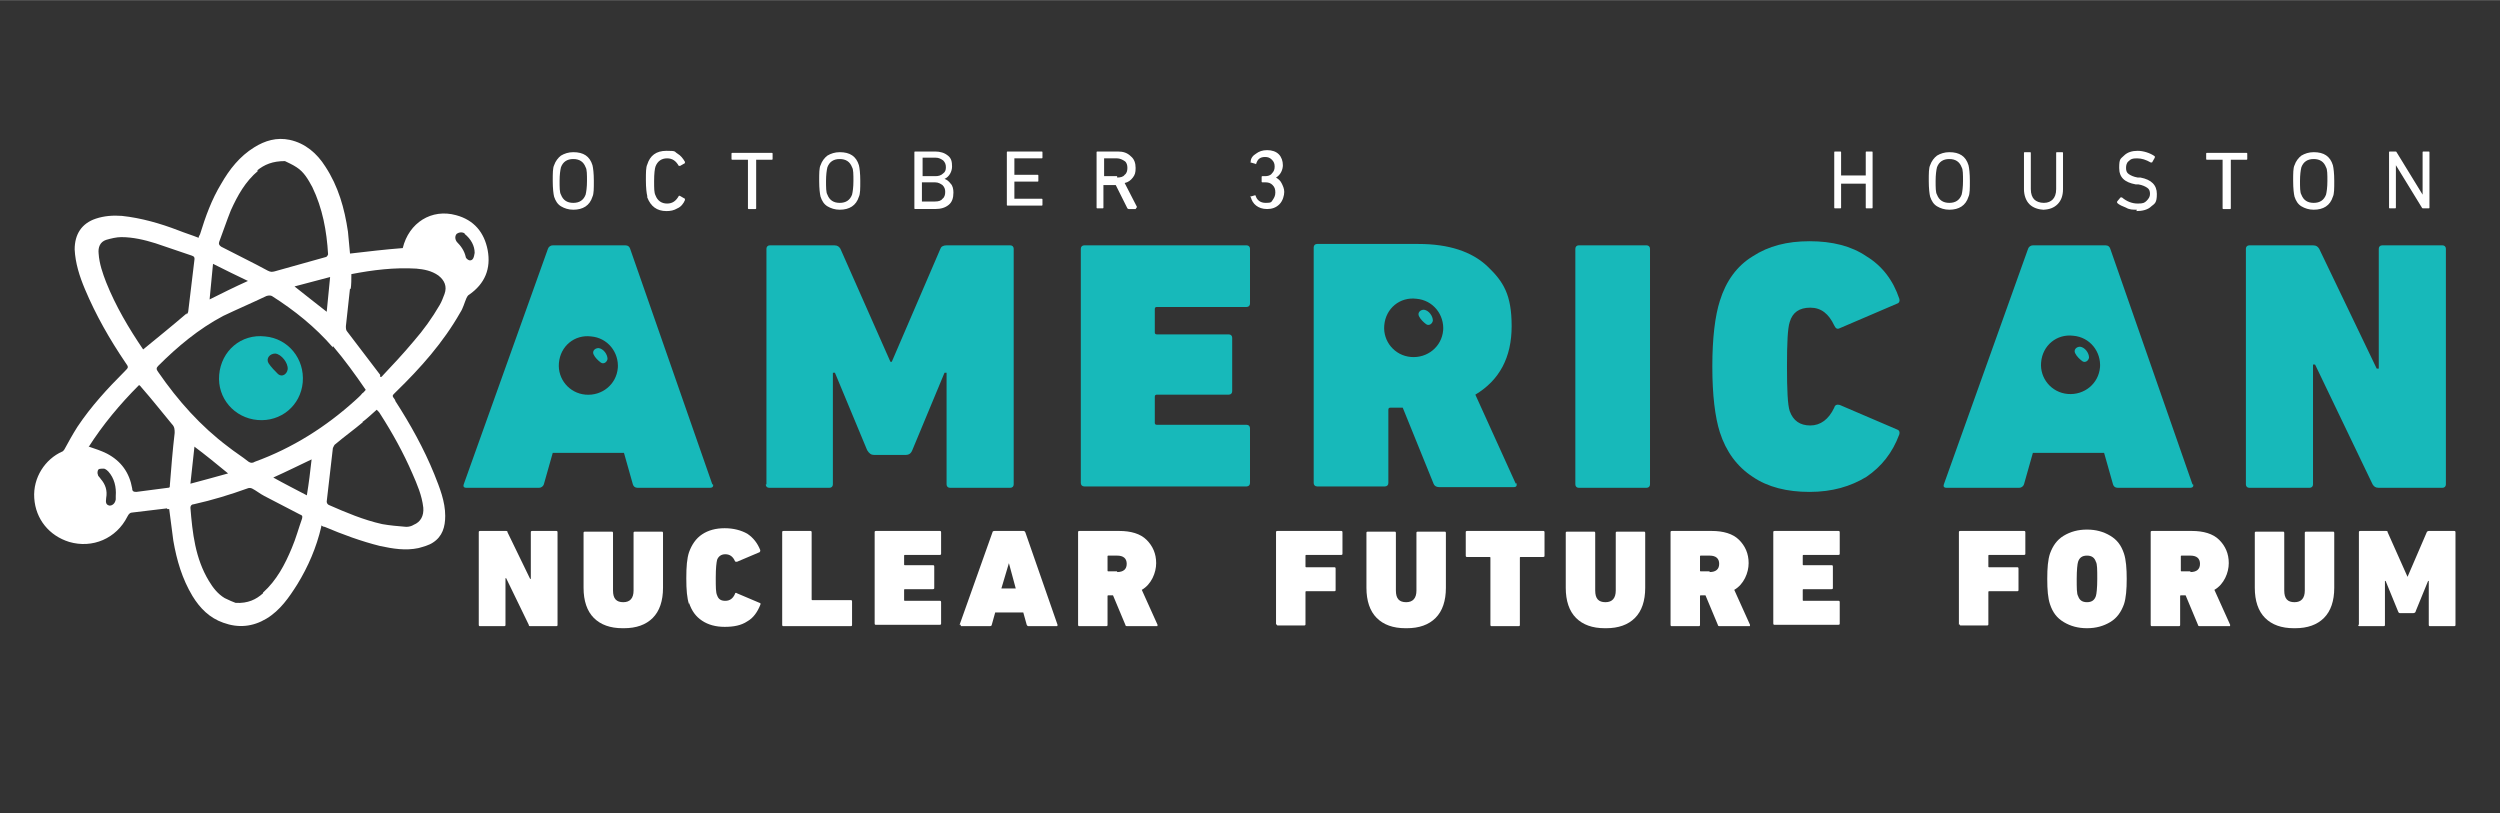<?xml version="1.0" encoding="UTF-8"?>
<svg id="Layer_1" data-name="Layer 1" xmlns="http://www.w3.org/2000/svg" width="128.8mm" height="41.9mm" version="1.1" viewBox="0 0 365 118.7">
  <rect x="0" y="0" width="365" height="118.7" fill="#333333" stroke="none"/>
  <defs>
    <style>
      .cls-1 {
        fill: #17b9ba;
      }

      .cls-1, .cls-2 {
        stroke-width: 0px;
      }

      .cls-2 {
        fill: #fff;
      }
    </style>
  </defs>
  <g>
    <path class="cls-2" d="M69.9,91.2v-13.5c0-.1,0-.2.2-.2h3.7c.2,0,.3,0,.3.2l3.3,6.8h.1v-6.8c0-.1,0-.2.2-.2h3.5c.1,0,.2,0,.2.2v13.5c0,.1,0,.2-.2.2h-3.7c-.2,0-.3,0-.3-.2l-3.3-6.8h-.1v6.8c0,.1,0,.2-.2.2h-3.5c-.1,0-.2,0-.2-.2Z"/>
    <path class="cls-2" d="M90.9,91.7c-1.8,0-3.2-.5-4.2-1.5-1-1-1.5-2.5-1.5-4.4v-8c0-.1,0-.2.2-.2h3.9c.1,0,.2,0,.2.2v8.4c0,1.2.5,1.7,1.5,1.7s1.5-.6,1.5-1.7v-8.4c0-.1,0-.2.2-.2h3.9c.1,0,.2,0,.2.2v8c0,1.9-.5,3.4-1.5,4.4-1,1-2.4,1.5-4.2,1.5Z"/>
    <path class="cls-2" d="M100.6,88.2c-.3-.9-.4-2.1-.4-3.8s.1-2.9.4-3.8c.4-1.1,1-2,1.9-2.6.9-.6,2-.9,3.3-.9s2.4.3,3.3.8c.9.6,1.5,1.4,1.9,2.4,0,.1,0,.2-.1.3l-3.3,1.4c-.1,0-.3,0-.3-.1-.3-.7-.8-1-1.4-1s-1,.3-1.2.8c-.1.4-.2,1.2-.2,2.6s0,2.2.2,2.6c.2.6.6.8,1.2.8s1.1-.3,1.4-1c0-.2.2-.2.3-.1l3.3,1.4c.1,0,.2.1.1.3-.4,1-1,1.9-1.9,2.4-.9.6-2,.8-3.3.8s-2.4-.3-3.3-.9c-.9-.6-1.5-1.4-1.9-2.6Z"/>
    <path class="cls-2" d="M114.2,91.2v-13.5c0-.1,0-.2.2-.2h3.9c.1,0,.2,0,.2.2v9.8c0,0,0,.1.1.1h5.6c.1,0,.2,0,.2.2v3.4c0,.1,0,.2-.2.2h-9.8c-.1,0-.2,0-.2-.2Z"/>
    <path class="cls-2" d="M127.7,91.2v-13.5c0-.1,0-.2.2-.2h9.3c.1,0,.2,0,.2.2v3.1c0,.1,0,.2-.2.2h-5.1c0,0-.1,0-.1.1v1.3c0,0,0,.1.1.1h4.1c.1,0,.2,0,.2.2v3.1c0,.1,0,.2-.2.2h-4.1c0,0-.1,0-.1.1v1.5c0,0,0,.1.1.1h5.1c.1,0,.2,0,.2.2v3.1c0,.1,0,.2-.2.2h-9.3c-.1,0-.2,0-.2-.2Z"/>
    <path class="cls-2" d="M140.1,91.2l4.8-13.5c0-.1.1-.2.3-.2h4.2c.1,0,.2,0,.3.2l4.7,13.5c0,.1,0,.2-.1.2h-4.1c-.1,0-.2,0-.3-.2l-.5-1.8h-4.1l-.5,1.8c0,.1-.1.2-.3.2h-4.1c-.1,0-.2,0-.1-.2ZM146.2,85.9h2.1l-1-3.7h0l-1.1,3.7Z"/>
    <path class="cls-2" d="M168.9,91.4h-4.3c-.1,0-.3,0-.3-.2l-1.8-4.3h-.7c0,0-.1,0-.1.1v4.2c0,.1,0,.2-.2.2h-3.9c-.1,0-.2,0-.2-.2v-13.5c0-.1,0-.2.2-.2h5.8c1.7,0,3.1.4,4,1.3.9.9,1.4,2,1.4,3.4s-.7,3.1-2.1,3.9l2.3,5.1c0,.2,0,.2-.1.2ZM163.1,83.5c.9,0,1.4-.4,1.4-1.2s-.5-1.2-1.4-1.2h-1.3c0,0-.1,0-.1.1v2.1c0,0,0,.1.1.1h1.3Z"/>
    <path class="cls-2" d="M186.3,91.2v-13.5c0-.1,0-.2.2-.2h9.3c.1,0,.2,0,.2.2v3.1c0,.1,0,.2-.2.2h-5.1c0,0-.1,0-.1.1v1.6c0,0,0,.1.1.1h4.1c.1,0,.2,0,.2.2v3.1c0,.1,0,.2-.2.2h-4.1c0,0-.1,0-.1.1v4.7c0,.1,0,.2-.2.2h-3.8c-.1,0-.2,0-.2-.2Z"/>
    <path class="cls-2" d="M205.2,91.7c-1.8,0-3.2-.5-4.2-1.5-1-1-1.5-2.5-1.5-4.4v-8c0-.1,0-.2.2-.2h3.9c.1,0,.2,0,.2.2v8.4c0,1.2.5,1.7,1.5,1.7s1.5-.6,1.5-1.7v-8.4c0-.1,0-.2.2-.2h3.9c.1,0,.2,0,.2.2v8c0,1.9-.5,3.4-1.5,4.4-1,1-2.4,1.5-4.2,1.5Z"/>
    <path class="cls-2" d="M221.7,91.4h-3.9c-.1,0-.2,0-.2-.2v-9.8c0,0,0-.1-.1-.1h-3.3c-.1,0-.2,0-.2-.2v-3.4c0-.1,0-.2.2-.2h11.1c.1,0,.2,0,.2.2v3.4c0,.1,0,.2-.2.2h-3.3c0,0-.1,0-.1.1v9.8c0,.1,0,.2-.2.2Z"/>
    <path class="cls-2" d="M234.3,91.7c-1.8,0-3.2-.5-4.2-1.5-1-1-1.5-2.5-1.5-4.4v-8c0-.1,0-.2.2-.2h3.9c.1,0,.2,0,.2.2v8.4c0,1.2.5,1.7,1.5,1.7s1.5-.6,1.5-1.7v-8.4c0-.1,0-.2.2-.2h3.9c.1,0,.2,0,.2.2v8c0,1.9-.5,3.4-1.5,4.4-1,1-2.4,1.5-4.2,1.5Z"/>
    <path class="cls-2" d="M255.4,91.4h-4.3c-.1,0-.3,0-.3-.2l-1.8-4.3h-.7c0,0-.1,0-.1.1v4.2c0,.1,0,.2-.2.2h-3.9c-.1,0-.2,0-.2-.2v-13.5c0-.1,0-.2.2-.2h5.8c1.7,0,3.1.4,4,1.3s1.4,2,1.4,3.4-.7,3.1-2.1,3.9l2.3,5.1c0,.2,0,.2-.1.2ZM249.6,83.5c.9,0,1.4-.4,1.4-1.2s-.5-1.2-1.4-1.2h-1.3c0,0-.1,0-.1.1v2.1c0,0,0,.1.1.1h1.3Z"/>
    <path class="cls-2" d="M258.9,91.2v-13.5c0-.1,0-.2.2-.2h9.3c.1,0,.2,0,.2.2v3.1c0,.1,0,.2-.2.2h-5.1c0,0-.1,0-.1.1v1.3c0,0,0,.1.1.1h4.1c.1,0,.2,0,.2.2v3.1c0,.1,0,.2-.2.2h-4.1c0,0-.1,0-.1.1v1.5c0,0,0,.1.1.1h5.1c.1,0,.2,0,.2.2v3.1c0,.1,0,.2-.2.2h-9.3c-.1,0-.2,0-.2-.2Z"/>
    <path class="cls-2" d="M286,91.2v-13.5c0-.1,0-.2.2-.2h9.3c.1,0,.2,0,.2.2v3.1c0,.1,0,.2-.2.2h-5.1c0,0-.1,0-.1.1v1.6c0,0,0,.1.1.1h4.1c.1,0,.2,0,.2.2v3.1c0,.1,0,.2-.2.2h-4.1c0,0-.1,0-.1.1v4.7c0,.1,0,.2-.2.2h-3.8c-.1,0-.2,0-.2-.2Z"/>
    <path class="cls-2" d="M308.1,90.8c-1,.6-2.1.9-3.4.9s-2.4-.3-3.4-.9c-1-.6-1.6-1.4-2-2.6-.3-.9-.4-2.1-.4-3.7s.1-2.8.4-3.7c.4-1.1,1-2,2-2.6,1-.6,2.1-.9,3.4-.9s2.4.3,3.4.9c1,.6,1.6,1.4,2,2.6.3.9.4,2.2.4,3.7s-.1,2.8-.4,3.7c-.4,1.1-1,2-2,2.6ZM304.7,87.9c.7,0,1.1-.3,1.3-.9.1-.3.2-1.2.2-2.5s0-2.2-.2-2.5c-.2-.6-.6-.9-1.3-.9s-1.1.3-1.3.9c-.1.3-.2,1.2-.2,2.5s0,2.2.2,2.5c.2.6.6.9,1.3.9Z"/>
    <path class="cls-2" d="M325.5,91.4h-4.3c-.1,0-.3,0-.3-.2l-1.8-4.3h-.7c0,0-.1,0-.1.1v4.2c0,.1,0,.2-.2.2h-3.9c-.1,0-.2,0-.2-.2v-13.5c0-.1,0-.2.2-.2h5.8c1.7,0,3.1.4,4,1.3s1.4,2,1.4,3.4-.7,3.1-2.1,3.9l2.3,5.1c0,.2,0,.2-.1.2ZM319.8,83.5c.9,0,1.4-.4,1.4-1.2s-.5-1.2-1.4-1.2h-1.3c0,0-.1,0-.1.1v2.1c0,0,0,.1.1.1h1.3Z"/>
    <path class="cls-2" d="M334.9,91.7c-1.8,0-3.2-.5-4.2-1.5-1-1-1.5-2.5-1.5-4.4v-8c0-.1,0-.2.2-.2h3.9c.1,0,.2,0,.2.2v8.4c0,1.2.5,1.7,1.5,1.7s1.5-.6,1.5-1.7v-8.4c0-.1,0-.2.2-.2h3.9c.1,0,.2,0,.2.2v8c0,1.9-.5,3.4-1.5,4.4-1,1-2.4,1.5-4.2,1.5Z"/>
    <path class="cls-2" d="M344.4,91.2v-13.5c0-.1,0-.2.2-.2h3.7c.2,0,.3,0,.3.2l2.9,6.5h0l2.8-6.5c0-.1.2-.2.3-.2h3.7c.1,0,.2,0,.2.2v13.5c0,.1,0,.2-.2.2h-3.5c-.1,0-.2,0-.2-.2v-6.4h-.1l-1.8,4.4c0,.2-.2.3-.4.3h-1.8c-.2,0-.3,0-.4-.3l-1.8-4.4h-.1v6.4c0,.1,0,.2-.2.2h-3.5c-.1,0-.2,0-.2-.2Z"/>
  </g>
  <g>
    <path class="cls-2" d="M83.7,30.6c-.7,0-1.3-.2-1.8-.5-.5-.3-.8-.8-1-1.4-.1-.4-.2-1.2-.2-2.3s0-1.9.2-2.3c.2-.6.6-1.1,1-1.4.5-.3,1.1-.5,1.8-.5,1.5,0,2.4.6,2.8,1.9.1.4.2,1.2.2,2.3s0,1.9-.2,2.3c-.4,1.3-1.4,1.9-2.8,1.9ZM83.7,29.6c.9,0,1.5-.4,1.8-1.2.1-.4.2-1.1.2-2s0-1.7-.2-2c-.3-.8-.9-1.2-1.8-1.2s-1.5.4-1.8,1.2c-.1.4-.2,1.1-.2,2s0,1.7.2,2c.3.8.9,1.2,1.8,1.2Z"/>
    <path class="cls-2" d="M94.5,28.6c-.1-.4-.2-1.2-.2-2.3s0-1.9.2-2.3c.4-1.3,1.3-2,2.8-2s1.1.1,1.6.4c.5.3.8.7,1.1,1.2,0,0,0,.1,0,.2l-.7.4c0,0-.1,0-.2,0-.4-.7-.9-1.1-1.7-1.1s-1.4.4-1.7,1.2c-.1.3-.2,1-.2,2.1s0,1.7.2,2.1c.3.8.9,1.2,1.7,1.2s1.3-.4,1.7-1.1c0,0,0-.1.2,0l.7.4c0,0,0,0,0,.2-.2.5-.6,1-1.1,1.2-.5.3-1,.4-1.6.4-1.4,0-2.3-.7-2.8-2Z"/>
    <path class="cls-2" d="M110.1,30.5h-.8c0,0-.1,0-.1-.1v-7.1s0,0,0,0h-2.3c0,0-.1,0-.1-.1v-.8c0,0,0-.1.1-.1h5.8c0,0,.1,0,.1.1v.8c0,0,0,.1-.1.1h-2.3s0,0,0,0v7.1c0,0,0,.1-.1.1Z"/>
    <path class="cls-2" d="M122.6,30.6c-.7,0-1.3-.2-1.8-.5-.5-.3-.8-.8-1-1.4-.1-.4-.2-1.2-.2-2.3s0-1.9.2-2.3c.2-.6.6-1.1,1-1.4.5-.3,1.1-.5,1.8-.5,1.5,0,2.4.6,2.8,1.9.1.4.2,1.2.2,2.3s0,1.9-.2,2.3c-.4,1.3-1.4,1.9-2.8,1.9ZM122.6,29.6c.9,0,1.5-.4,1.8-1.2.1-.4.2-1.1.2-2s0-1.7-.2-2c-.3-.8-.9-1.2-1.8-1.2s-1.5.4-1.8,1.2c-.1.4-.2,1.1-.2,2s0,1.7.2,2c.3.8.9,1.2,1.8,1.2Z"/>
    <path class="cls-2" d="M133.5,30.3v-8.1c0,0,0-.1.1-.1h2.9c.8,0,1.4.2,1.9.6s.6.9.6,1.6-.4,1.5-1.1,1.8h0c.3.1.6.3.9.7.3.3.4.8.4,1.3,0,.8-.2,1.4-.7,1.8-.5.4-1.1.6-2,.6h-2.9c0,0-.1,0-.1-.1ZM134.7,25.7h1.9c.4,0,.8-.1,1.1-.4.3-.2.4-.5.4-.9s-.1-.7-.4-1c-.3-.2-.6-.4-1.1-.4h-1.9s0,0,0,0v2.5s0,0,0,0ZM134.6,29.4s0,0,0,0h1.9c.5,0,.9-.1,1.1-.4.3-.2.4-.6.4-1s-.1-.7-.4-1c-.3-.2-.6-.4-1.1-.4h-1.9s0,0,0,0v2.6Z"/>
    <path class="cls-2" d="M147,30.3v-8.1c0,0,0-.1.1-.1h5c0,0,.1,0,.1.1v.8c0,0,0,.1-.1.1h-4s0,0,0,0v2.4s0,0,0,0h3.4c0,0,.1,0,.1.1v.8c0,0,0,.1-.1.1h-3.4s0,0,0,0v2.5s0,0,0,0h4c0,0,.1,0,.1.1v.8c0,0,0,.1-.1.1h-5c0,0-.1,0-.1-.1Z"/>
    <path class="cls-2" d="M165.8,30.5h-1c0,0-.1,0-.2-.1l-1.7-3.4h-1.8s0,0,0,0v3.3c0,0,0,.1-.1.1h-.8c0,0-.1,0-.1-.1v-8.1c0,0,0-.1.1-.1h3c.8,0,1.4.2,1.9.7.5.4.7,1,.7,1.7s-.1,1-.4,1.4c-.3.4-.7.7-1.2.8l1.8,3.5s0,0,0,0,0,0,0,0ZM163.1,25.9c.5,0,.9-.1,1.1-.4.3-.2.4-.6.4-1s-.1-.8-.4-1c-.3-.2-.7-.4-1.1-.4h-1.9s0,0,0,0v2.6s0,0,0,0h1.9Z"/>
    <path class="cls-2" d="M182.5,28.8c0,0,0-.1,0-.1l.7-.2c0,0,.1,0,.1,0,.2.7.7,1.1,1.5,1.1s.8-.1,1-.4.4-.6.4-1.1-.1-.8-.4-1.1c-.3-.3-.6-.4-1.1-.4h-.4c0,0-.1,0-.1-.1v-.7c0,0,0-.1.1-.1h.4c.4,0,.8-.1,1-.4.3-.3.4-.6.4-1s-.1-.7-.4-1-.6-.4-1-.4c-.7,0-1.1.3-1.3,1,0,0,0,.1-.1,0l-.7-.2c0,0-.1,0,0-.1,0-.5.3-.9.8-1.2.4-.3.9-.5,1.6-.5s1.3.2,1.7.6.6,1,.6,1.6-.3,1.4-1,1.8h0c.3.2.6.4.8.8.2.4.4.8.4,1.3s-.2,1.3-.7,1.8c-.5.5-1.1.7-1.8.7s-1.2-.2-1.6-.5c-.4-.3-.7-.8-.8-1.3Z"/>
    <path class="cls-2" d="M267.8,30.3v-8.1c0,0,0-.1.1-.1h.8c0,0,.1,0,.1.1v3.4s0,0,0,0h3.6s0,0,0,0v-3.4c0,0,0-.1.1-.1h.8c0,0,.1,0,.1.1v8.1c0,0,0,.1-.1.1h-.8c0,0-.1,0-.1-.1v-3.5s0,0,0,0h-3.6s0,0,0,0v3.5c0,0,0,.1-.1.1h-.8c0,0-.1,0-.1-.1Z"/>
    <path class="cls-2" d="M284.6,30.6c-.7,0-1.3-.2-1.8-.5-.5-.3-.8-.8-1-1.4-.1-.4-.2-1.2-.2-2.3s0-1.9.2-2.3c.2-.6.6-1.1,1-1.4.5-.3,1.1-.5,1.8-.5,1.5,0,2.4.6,2.8,1.9.1.4.2,1.2.2,2.3s0,1.9-.2,2.3c-.4,1.3-1.4,1.9-2.8,1.9ZM284.6,29.6c.9,0,1.5-.4,1.8-1.2.1-.4.2-1.1.2-2s0-1.7-.2-2c-.3-.8-.9-1.2-1.8-1.2s-1.5.4-1.8,1.2c-.1.4-.2,1.1-.2,2s0,1.7.2,2c.3.8.9,1.2,1.8,1.2Z"/>
    <path class="cls-2" d="M298.5,30.6c-.9,0-1.7-.3-2.2-.8-.5-.5-.8-1.3-.8-2.2v-5.3c0,0,0-.1.1-.1h.8c0,0,.1,0,.1.1v5.3c0,.7.2,1.2.5,1.5.3.3.8.5,1.4.5s1-.2,1.3-.5c.3-.3.5-.8.5-1.5v-5.3c0,0,0-.1.1-.1h.8c0,0,.1,0,.1.1v5.3c0,1-.3,1.7-.8,2.2-.5.5-1.2.8-2.2.8Z"/>
    <path class="cls-2" d="M312,30.6c-.6,0-1.1,0-1.6-.3-.5-.2-1-.4-1.3-.7,0,0,0-.1,0-.2l.5-.6c0,0,.1,0,.2,0,.7.6,1.5.9,2.3.9s1-.1,1.3-.4c.3-.3.5-.6.5-1s-.1-.7-.4-.9-.7-.4-1.3-.5h-.4c-1.6-.3-2.4-1-2.4-2.4s.2-1.3.7-1.8,1.2-.7,2-.7,1.8.3,2.5.8c0,0,0,.1,0,.2l-.4.7c0,0-.1,0-.2,0-.7-.4-1.3-.6-2-.6s-.9.1-1.2.4c-.3.2-.4.6-.4,1s.1.7.4.9c.3.2.7.4,1.3.5h.4c1.6.3,2.4,1.1,2.4,2.4s-.3,1.4-.8,1.8c-.5.5-1.3.7-2.2.7Z"/>
    <path class="cls-2" d="M325.4,30.5h-.8c0,0-.1,0-.1-.1v-7.1s0,0,0,0h-2.3c0,0-.1,0-.1-.1v-.8c0,0,0-.1.1-.1h5.8c0,0,.1,0,.1.1v.8c0,0,0,.1-.1.1h-2.3s0,0,0,0v7.1c0,0,0,.1-.1.1Z"/>
    <path class="cls-2" d="M337.8,30.6c-.7,0-1.3-.2-1.8-.5-.5-.3-.8-.8-1-1.4-.1-.4-.2-1.2-.2-2.3s0-1.9.2-2.3c.2-.6.6-1.1,1-1.4.5-.3,1.1-.5,1.8-.5,1.5,0,2.4.6,2.8,1.9.1.4.2,1.2.2,2.3s0,1.9-.2,2.3c-.4,1.3-1.4,1.9-2.8,1.9ZM337.8,29.6c.9,0,1.5-.4,1.8-1.2.1-.4.2-1.1.2-2s0-1.7-.2-2c-.3-.8-.9-1.2-1.8-1.2s-1.5.4-1.8,1.2c-.1.4-.2,1.1-.2,2s0,1.7.2,2c.3.8.9,1.2,1.8,1.2Z"/>
    <path class="cls-2" d="M348.8,30.3v-8.1c0,0,0-.1.1-.1h.8c0,0,.2,0,.2.1l3.8,6.2h0v-6.2c0,0,0-.1.1-.1h.8c0,0,.1,0,.1.1v8.1c0,0,0,.1-.1.1h-.8c0,0-.2,0-.2-.1l-3.8-6.2h0v6.2c0,0,0,.1-.1.1h-.8c0,0-.1,0-.1-.1Z"/>
  </g>
  <path class="cls-1" d="M111.9,70.7v-34.4c0-.3.2-.5.5-.5h9.4c.5,0,.7.2.9.5l7.3,16.5h.2l7.1-16.5c.1-.3.4-.5.9-.5h9.3c.3,0,.5.2.5.5v34.4c0,.3-.2.5-.5.5h-8.8c-.3,0-.5-.2-.5-.5v-16.3h-.3l-4.7,11.3c-.2.5-.5.7-1,.7h-4.6c-.4,0-.7-.2-1-.7l-4.7-11.3h-.3v16.3c0,.3-.2.5-.5.5h-8.8c-.3,0-.5-.2-.5-.5Z"/>
  <path class="cls-1" d="M157.8,70.7v-34.4c0-.3.2-.5.5-.5h23.7c.3,0,.5.2.5.5v8c0,.3-.2.5-.5.5h-13.1c-.2,0-.3.1-.3.3v3.4c0,.2.1.3.3.3h10.5c.3,0,.5.2.5.5v7.8c0,.3-.2.5-.5.5h-10.5c-.2,0-.3.1-.3.3v3.8c0,.2.1.3.3.3h13.1c.3,0,.5.2.5.5v8c0,.3-.2.5-.5.5h-23.7c-.3,0-.5-.2-.5-.5Z"/>
  <path class="cls-1" d="M230,70.7v-34.4c0-.3.2-.5.5-.5h9.9c.3,0,.5.2.5.5v34.4c0,.3-.2.5-.5.5h-9.9c-.3,0-.5-.2-.5-.5Z"/>
  <path class="cls-1" d="M251.1,63.1c-.7-2.2-1.1-5.4-1.1-9.6s.4-7.4,1.1-9.6c.9-2.9,2.5-5.1,4.8-6.5,2.3-1.5,5-2.2,8.3-2.2s6.1.7,8.3,2.2c2.3,1.4,3.9,3.5,4.8,6.2.1.3,0,.6-.3.7l-8.4,3.6c-.4.2-.6,0-.8-.4-.8-1.7-1.9-2.6-3.5-2.6s-2.6.7-3,2.1c-.3.9-.4,3.1-.4,6.5s.1,5.6.4,6.5c.5,1.4,1.5,2.1,3,2.1s2.7-.9,3.5-2.6c.1-.4.4-.5.8-.4l8.4,3.6c.3.1.4.4.3.7-1,2.7-2.6,4.7-4.8,6.2-2.3,1.4-5,2.2-8.3,2.2s-6.1-.7-8.3-2.2c-2.3-1.5-3.9-3.7-4.8-6.5Z"/>
  <path class="cls-1" d="M327.9,70.7v-34.4c0-.3.2-.5.5-.5h9.3c.5,0,.7.2.9.5l8.4,17.5h.3v-17.5c0-.3.2-.5.5-.5h8.8c.3,0,.5.2.5.5v34.4c0,.3-.2.5-.5.5h-9.3c-.5,0-.7-.2-.9-.5l-8.4-17.5h-.3v17.5c0,.3-.2.5-.5.5h-8.8c-.3,0-.5-.2-.5-.5Z"/>
  <g>
    <path class="cls-2" d="M24.4,74.2c-1.7.2-3.3.4-5,.6-.4,0-.6.2-.8.6-1.6,3.2-5.1,4.7-8.5,3.7-2.9-.9-4.9-3.3-5.1-6.4-.2-3,1.6-5.7,4.1-6.8.1,0,.2-.2.3-.3.6-1.1,1.2-2.2,1.9-3.3,2-3,4.4-5.6,6.9-8.1.6-.6.6-.6.1-1.3-2.3-3.4-4.3-6.9-5.9-10.7-.8-1.9-1.4-3.8-1.5-5.8,0-2.2,1-3.8,3.1-4.5,1.2-.4,2.5-.5,3.8-.4,2.8.3,5.6,1.1,8.2,2.1,1,.4,2,.7,3,1.1,0-.2.1-.3.2-.5.8-2.6,1.7-5.1,3.1-7.4,1.2-2.1,2.7-4,4.8-5.3,1.6-1,3.3-1.5,5.2-1.1,2.3.5,4,2,5.2,3.9,1.9,2.9,2.8,6.1,3.3,9.5.1,1.1.2,2.1.3,3.2,2.6-.3,5.1-.6,7.7-.8.9-3.7,4.2-5.8,7.8-4.8,2.6.7,4.1,2.5,4.6,5.1.5,2.7-.4,4.9-2.7,6.5-.2.1-.3.3-.4.5-.3.7-.5,1.5-.9,2.1-2.5,4.4-5.8,8.1-9.4,11.6-.6.6-.6.5-.1,1.2,0,0,0,0,0,.1,2.2,3.4,4.2,7,5.7,10.7.8,2,1.6,4,1.6,6.1,0,1.6-.4,3-1.8,3.9-.6.4-1.4.6-2.1.8-1.9.4-3.7.1-5.6-.3-2.8-.7-5.5-1.7-8.1-2.8-.2,0-.3-.1-.5-.2,0,.1,0,.2,0,.2-.7,3-1.9,5.8-3.5,8.4-1.2,1.9-2.5,3.8-4.5,5-2,1.2-4.1,1.4-6.3.6-2-.7-3.4-2.1-4.5-3.9-1.5-2.5-2.3-5.2-2.8-8.1-.2-1.5-.4-3-.6-4.6,0,0-.2,0-.3,0ZM48.6,50.7c-2.6-3-5.6-5.4-8.9-7.5-.2-.1-.5-.1-.8,0-2.1,1-4.2,1.9-6.3,2.9-3.6,1.9-6.7,4.5-9.5,7.3-.3.3-.3.5,0,.9,2.9,4.2,6.2,7.9,10.2,10.9,1,.8,2,1.4,3,2.2.3.2.6.2.9,0,5.5-2,10.4-5.1,14.7-9,.3-.3.7-.6,1-1,.2-.1.3-.3.5-.5-1.5-2.2-3.1-4.4-4.8-6.4ZM38.4,86.5c2-1.8,3.2-4.1,4.2-6.5.6-1.4,1-2.9,1.5-4.3.1-.4,0-.5-.3-.6-1.7-.9-3.5-1.8-5.2-2.7-.6-.3-1.2-.8-1.8-1.1-.2-.1-.5-.1-.7,0-2.5.9-5.1,1.7-7.8,2.3-.3,0-.5.2-.5.5.3,3.7.7,7.4,2.7,10.7.6,1,1.3,1.9,2.3,2.5.6.3,1.3.6,1.6.7,1.8.1,3-.5,4-1.4ZM37.7,24.9c-1.9,1.6-3,3.6-4,5.8-.6,1.5-1.1,3-1.7,4.6-.1.3,0,.5.3.7,2.3,1.2,4.6,2.3,6.8,3.5.4.2.6.2,1,.1,2.5-.7,5-1.4,7.5-2.1.1,0,.3-.3.3-.4-.2-3.4-.8-6.7-2.3-9.8-.6-1.1-1.2-2.2-2.3-2.9-.6-.4-1.3-.7-1.7-.9-1.8,0-3,.5-4.1,1.4ZM53,61.6c-1.3,1.1-2.7,2.1-4,3.2-.2.1-.3.4-.4.6-.3,2.6-.6,5.2-.9,7.8,0,.2.1.4.3.5,2.5,1.1,5.1,2.2,7.8,2.8,1.1.2,2.3.3,3.5.4.4,0,.8-.1,1.1-.3,1-.4,1.5-1.3,1.4-2.5-.2-1.8-.9-3.4-1.6-5-1.3-3-2.9-5.9-4.7-8.7-.1-.2-.3-.4-.5-.6-.7.6-1.4,1.3-2.1,1.8ZM27.2,45.9c.2-.1.3-.4.3-.6.3-2.5.6-5,.9-7.5,0-.4-.2-.4-.4-.5-1.8-.6-3.5-1.2-5.3-1.8-1.6-.5-3.3-.9-5-.9-.7,0-1.5.2-2.2.4-.9.3-1.2,1.1-1.1,2,.1,1.5.6,2.9,1.1,4.2,1.4,3.5,3.3,6.7,5.4,9.8,0,0,0,0,0,0,2.2-1.8,4.3-3.5,6.4-5.3ZM51.1,42.1c-.2,1.8-.4,3.7-.6,5.5,0,.3,0,.6.2.8,1.6,2.1,3.2,4.2,4.8,6.3,0,0,0,.2,0,.3,0,0,.1,0,.2,0,1.6-1.7,3.2-3.4,4.7-5.2,1.4-1.6,2.7-3.4,3.8-5.3.3-.5.5-1.1.7-1.6.4-1.1,0-2-.9-2.7-1-.7-2.1-.9-3.2-1-3.2-.2-6.4.2-9.5.8,0,.8,0,1.5-.1,2.2ZM13,65.2c.9.3,1.8.6,2.6,1,2.1,1.1,3.3,2.8,3.7,5.1,0,.4.2.5.6.5,1.5-.2,3.1-.4,4.6-.6.3,0,.3-.1.3-.4.2-2.5.4-5.1.7-7.6,0-.5,0-.9-.4-1.3-1.5-1.8-2.9-3.6-4.4-5.3-.1-.1-.2-.3-.4-.4-2.8,2.8-5.3,5.8-7.4,9.1ZM28.4,65.1l-.6,5.5c1.9-.5,3.7-1,5.5-1.5-1.7-1.4-3.3-2.7-4.9-3.9ZM30.6,43.7c1.8-.9,3.6-1.8,5.6-2.7-1.7-.8-3.3-1.6-5.1-2.5l-.5,5.2ZM45.6,67c-1.9.9-3.7,1.8-5.7,2.7,1.6.9,3.2,1.7,4.9,2.6.3-1.8.5-3.5.7-5.3ZM48.3,40.4c-1.8.5-3.5.9-5.3,1.4,1.6,1.3,3.2,2.5,4.7,3.7l.5-5.1ZM15.9,68.9c-.2-.2-.4-.4-.7-.5-.2,0-.7,0-.8.1-.2.2-.2.6-.1.8,0,.2.3.4.4.6.7.8,1,1.7.8,2.8-.1.7,0,1,.5,1.1.4,0,.8-.3.9-.9,0-.2,0-.3,0-.5.1-1.3-.2-2.6-1.1-3.6ZM67.9,34.1c-.4-.3-.9-.2-1.2,0-.3.3-.3.8,0,1.2.6.6,1.1,1.3,1.3,2.2,0,.2.4.5.6.5.5,0,.6-.5.7-1.1,0-1-.5-2-1.5-2.8Z"/>
    <path class="cls-1" d="M44.2,55.8c-.3,3.4-3.2,5.8-6.6,5.5-3.4-.3-5.9-3.2-5.6-6.6.3-3.5,3.2-6,6.7-5.6,3.4.3,5.8,3.3,5.5,6.7ZM39.2,53c.4.6.9,1.1,1.4,1.6.6.5,1.3,0,1.4-.7.1-.9-.9-2.2-1.8-2.3-.8,0-1.4.7-1,1.4Z"/>
  </g>
  <g>
    <path class="cls-1" d="M207.9,45.2c-.6,0-1,.5-.7,1,.2.4.6.8,1,1.1.4.3.9,0,1-.5,0-.7-.6-1.5-1.3-1.6Z"/>
    <path class="cls-1" d="M221.3,70.6l-5.9-13c3.5-2.1,5.3-5.4,5.3-10s-1.2-6.5-3.5-8.7c-2.3-2.2-5.7-3.3-10.1-3.3h-14.8c-.3,0-.5.2-.5.5v34.4c0,.3.2.5.5.5h9.9c.3,0,.5-.2.5-.5v-10.7c0-.2.1-.3.3-.3h1.8l4.5,11.1c.1.3.4.5.8.5h10.9c.4,0,.5-.2.4-.6ZM210.7,48.2c-.2,2.4-2.3,4.1-4.7,3.9-2.4-.2-4.1-2.3-3.9-4.6.2-2.5,2.3-4.2,4.7-3.9,2.4.2,4.1,2.3,3.9,4.7Z"/>
  </g>
  <g>
    <path class="cls-1" d="M87.4,50.8c-.6,0-1,.5-.7,1,.2.4.6.8,1,1.1.4.3.9,0,1-.5,0-.7-.6-1.5-1.3-1.6Z"/>
    <path class="cls-1" d="M104,70.7l-12-34.4c-.1-.3-.3-.5-.7-.5h-10.6c-.3,0-.6.2-.7.5l-12.3,34.4c-.1.3,0,.5.4.5h10.6c.3,0,.6-.2.7-.5l1.3-4.6h10.4l1.3,4.6c.1.3.3.5.7.5h10.6c.3,0,.5-.2.4-.5ZM90.2,53.7c-.2,2.4-2.3,4.1-4.7,3.9-2.4-.2-4.1-2.3-3.9-4.6.2-2.5,2.3-4.2,4.7-3.9,2.4.2,4.1,2.3,3.9,4.7Z"/>
  </g>
  <g>
    <path class="cls-1" d="M303.7,50.6c-.6,0-1,.5-.7,1,.2.4.6.8,1,1.1.4.3.9,0,1-.5,0-.7-.6-1.5-1.3-1.6Z"/>
    <path class="cls-1" d="M320.1,70.7l-12-34.4c-.1-.3-.3-.5-.7-.5h-10.6c-.3,0-.6.2-.7.5l-12.3,34.4c-.1.3,0,.5.4.5h10.6c.3,0,.6-.2.7-.5l1.3-4.6h10.4l1.3,4.6c.1.3.3.5.7.5h10.6c.3,0,.5-.2.4-.5ZM306.6,53.6c-.2,2.4-2.3,4.1-4.7,3.9-2.4-.2-4.1-2.3-3.9-4.6.2-2.5,2.3-4.2,4.7-3.9,2.4.2,4.1,2.3,3.9,4.7Z"/>
  </g>
</svg>